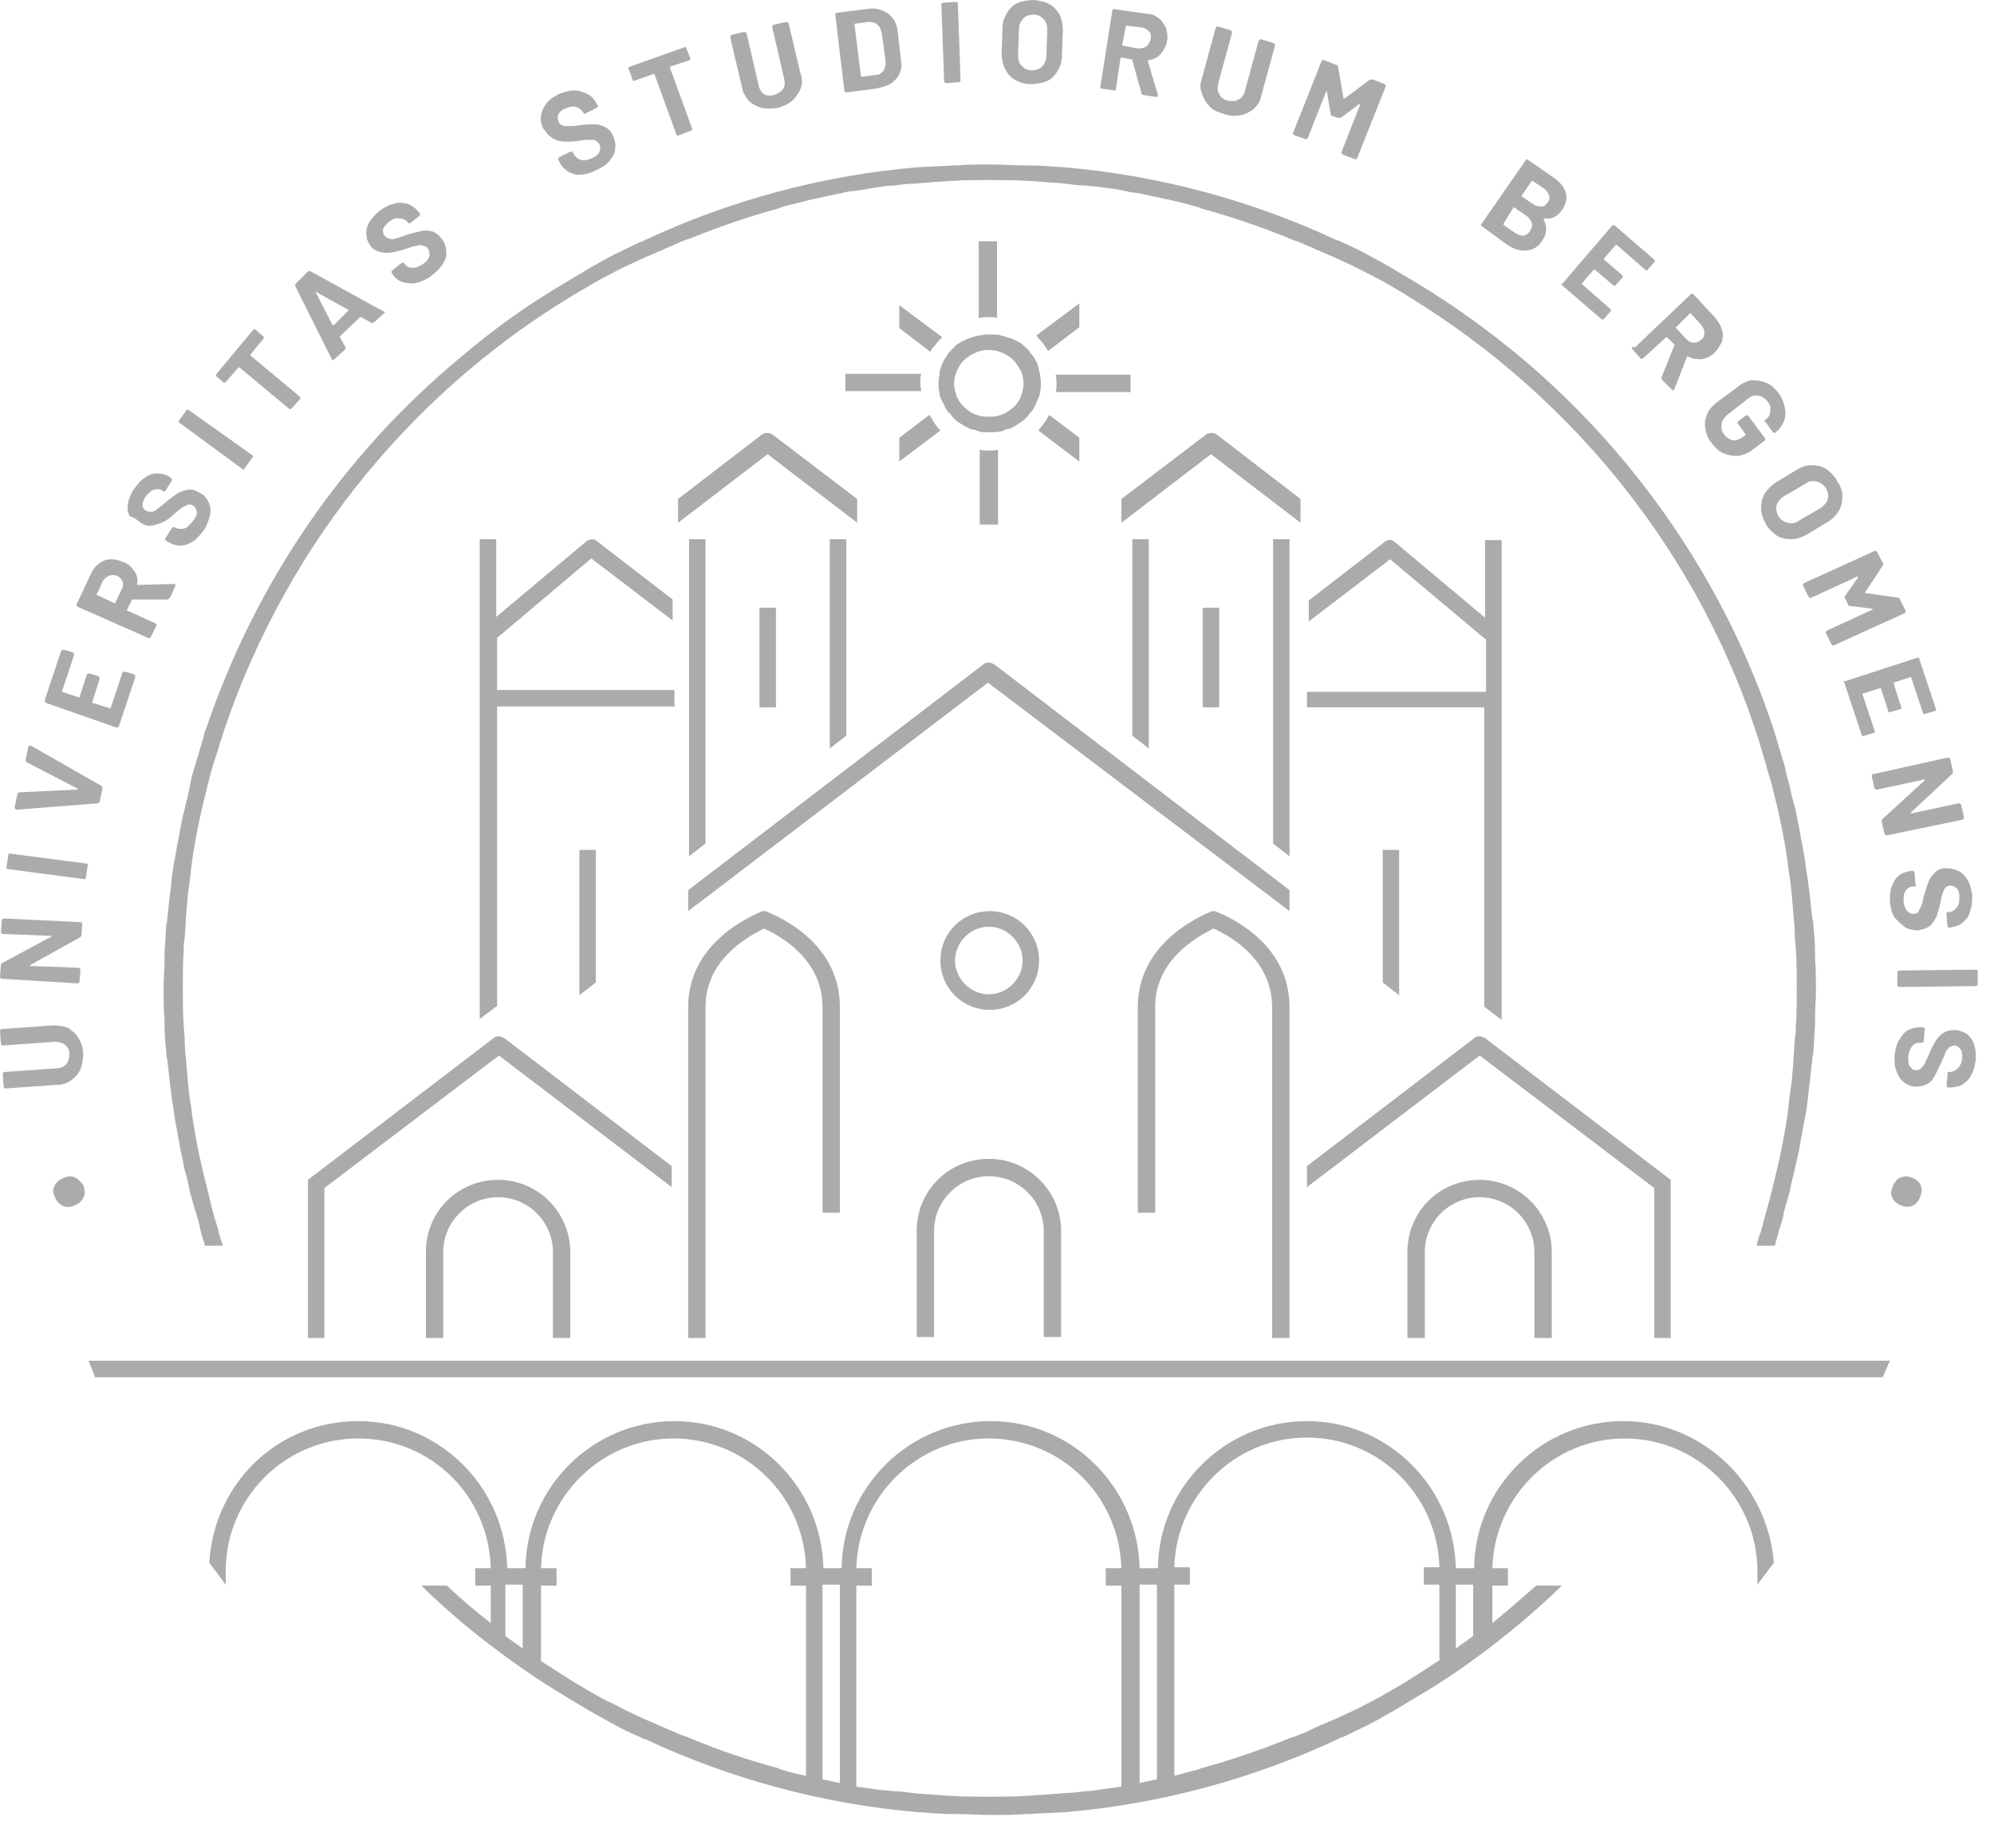<svg width="41" height="38" viewBox="0 0 41 38" fill="none" xmlns="http://www.w3.org/2000/svg">
<path d="M14.506 17.345V11.087H14.168V17.608L14.506 17.345Z" fill="#ABABAB"/>
<path d="M15.955 12.496H15.617V14.545H15.955V12.496Z" fill="#ABABAB"/>
<path d="M17.401 15.127V11.087H17.062V15.39L17.401 15.127Z" fill="#ABABAB"/>
<path d="M12.158 11.482L13.83 12.759V12.327L12.271 11.125C12.214 11.068 12.12 11.087 12.064 11.125L10.204 12.684V11.087H9.865V20.953L10.185 20.708C10.204 20.708 10.204 20.689 10.222 20.689V14.526H13.868V14.188H10.222V13.116L12.158 11.482Z" fill="#ABABAB"/>
<path d="M11.726 27.511V25.744C11.726 24.936 11.068 24.26 10.241 24.26C9.415 24.26 8.757 24.917 8.757 25.744V27.511H9.114V25.744C9.114 25.124 9.621 24.617 10.241 24.617C10.861 24.617 11.369 25.124 11.369 25.744V27.511H11.726Z" fill="#ABABAB"/>
<path d="M17.27 24.936V20.708C17.27 19.506 16.236 18.942 15.785 18.754L15.748 18.735H15.672L15.635 18.754C15.184 18.942 14.15 19.524 14.15 20.708V27.511H14.507V20.708C14.507 19.769 15.297 19.299 15.71 19.092C16.123 19.28 16.913 19.769 16.913 20.708V24.936H17.27Z" fill="#ABABAB"/>
<path d="M11.913 17.476V20.464L12.251 20.201V17.476H11.913Z" fill="#ABABAB"/>
<path d="M17.401 8.043H18.942C18.942 8.005 18.923 7.949 18.923 7.892V7.874C18.923 7.817 18.923 7.742 18.942 7.686H17.382V8.043H17.401Z" fill="#ABABAB"/>
<path d="M19.205 8.682C19.168 8.625 19.149 8.588 19.111 8.531L18.491 9.001V9.49L19.337 8.851C19.299 8.813 19.262 8.776 19.243 8.738C19.224 8.719 19.205 8.7 19.205 8.682Z" fill="#ABABAB"/>
<path d="M18.491 6.746L19.13 7.235C19.149 7.178 19.186 7.141 19.224 7.103C19.243 7.084 19.262 7.047 19.28 7.028L19.374 6.934L18.491 6.276V6.746Z" fill="#ABABAB"/>
<path d="M13.811 23.978L10.372 21.347C10.335 21.328 10.297 21.309 10.259 21.309C10.222 21.309 10.184 21.309 10.147 21.347L6.332 24.26V27.511H6.67V24.429L10.259 21.704L13.811 24.41V23.978Z" fill="#ABABAB"/>
<path d="M15.652 8.945L13.942 10.26V10.749L15.784 9.339L17.625 10.749V10.26L15.897 8.945C15.822 8.888 15.728 8.888 15.652 8.945Z" fill="#ABABAB"/>
<path d="M26.177 11.087V17.345L26.515 17.608V11.087H26.177Z" fill="#ABABAB"/>
<path d="M25.068 12.496H24.73V14.545H25.068V12.496Z" fill="#ABABAB"/>
<path d="M23.283 11.087V15.127L23.621 15.39V11.087H23.283Z" fill="#ABABAB"/>
<path d="M21.365 19.75C21.365 19.186 20.914 18.735 20.351 18.735C19.787 18.735 19.336 19.186 19.336 19.75C19.336 20.314 19.787 20.765 20.351 20.765C20.914 20.765 21.365 20.314 21.365 19.75ZM19.637 19.75C19.637 19.374 19.956 19.055 20.332 19.055C20.708 19.055 21.027 19.374 21.027 19.75C21.027 20.126 20.708 20.445 20.332 20.445C19.956 20.445 19.637 20.126 19.637 19.75Z" fill="#ABABAB"/>
<path d="M1.955 28.319H38.711C38.767 28.206 38.805 28.093 38.861 27.98H1.823C1.861 28.093 1.917 28.206 1.955 28.319Z" fill="#ABABAB"/>
<path d="M26.515 18.735V18.303L20.445 13.661C20.408 13.643 20.37 13.624 20.333 13.624C20.295 13.624 20.258 13.624 20.22 13.661L14.15 18.303V18.735L20.314 14.037L26.515 18.735Z" fill="#ABABAB"/>
<path d="M26.873 14.206V14.545H30.519V20.708C30.531 20.708 30.544 20.715 30.556 20.727L30.876 20.971V11.106H30.537V12.703L28.677 11.143C28.621 11.087 28.527 11.087 28.47 11.143L26.911 12.346V12.778L28.583 11.5L30.556 13.154V14.225H26.873V14.206Z" fill="#ABABAB"/>
<path d="M31.907 27.511V25.744C31.907 24.936 31.25 24.26 30.423 24.26C29.596 24.26 28.939 24.917 28.939 25.744V27.511H29.296V25.744C29.296 25.124 29.803 24.617 30.423 24.617C31.043 24.617 31.55 25.124 31.55 25.744V27.511H31.907Z" fill="#ABABAB"/>
<path d="M21.818 27.511V25.312C21.818 24.504 21.16 23.828 20.333 23.828C19.506 23.828 18.849 24.485 18.849 25.312V27.492H19.206V25.312C19.206 24.692 19.713 24.185 20.333 24.185C20.953 24.185 21.461 24.692 21.461 25.312V27.492H21.818V27.511Z" fill="#ABABAB"/>
<path d="M26.514 27.511V20.708C26.514 19.506 25.48 18.942 25.029 18.754L24.992 18.735H24.917L24.879 18.754C24.428 18.942 23.395 19.524 23.395 20.708V24.936H23.752V20.708C23.752 19.769 24.541 19.299 24.954 19.092C25.368 19.28 26.157 19.769 26.157 20.708V27.511H26.514Z" fill="#ABABAB"/>
<path d="M28.769 20.464V17.476H28.431V20.201L28.769 20.464Z" fill="#ABABAB"/>
<path d="M4.247 14.958C4.21 15.033 4.191 15.127 4.172 15.202C4.154 15.259 4.135 15.334 4.116 15.39C4.078 15.522 4.041 15.634 4.003 15.766C3.966 15.898 3.928 16.01 3.909 16.142C3.89 16.236 3.872 16.311 3.853 16.405C3.815 16.536 3.796 16.649 3.759 16.781L3.703 17.062C3.684 17.194 3.646 17.344 3.627 17.476C3.609 17.551 3.609 17.608 3.59 17.683C3.552 17.871 3.533 18.04 3.515 18.228C3.515 18.284 3.496 18.322 3.496 18.378L3.439 18.885C3.439 18.923 3.439 18.96 3.421 18.998C3.402 19.186 3.402 19.393 3.383 19.581V19.712C3.383 19.919 3.364 20.125 3.364 20.332C3.364 20.539 3.364 20.746 3.383 20.952V21.084C3.383 21.291 3.402 21.479 3.421 21.666C3.421 21.704 3.421 21.742 3.439 21.779L3.496 22.287C3.496 22.343 3.515 22.381 3.515 22.437C3.533 22.625 3.571 22.794 3.59 22.982C3.609 23.038 3.609 23.113 3.627 23.17C3.646 23.32 3.684 23.452 3.703 23.602C3.721 23.696 3.74 23.771 3.759 23.865C3.778 23.997 3.815 24.128 3.853 24.26C3.872 24.354 3.89 24.429 3.909 24.523L4.022 24.917C4.06 25.03 4.097 25.143 4.116 25.274C4.135 25.35 4.154 25.406 4.172 25.481C4.191 25.519 4.21 25.575 4.21 25.613H4.586C4.548 25.519 4.511 25.406 4.492 25.312C4.492 25.293 4.473 25.256 4.473 25.237C4.398 25.011 4.341 24.786 4.285 24.541C4.285 24.523 4.266 24.485 4.266 24.466C4.135 23.959 4.022 23.433 3.947 22.907C3.947 22.85 3.928 22.794 3.928 22.738C3.89 22.55 3.872 22.343 3.853 22.136C3.853 22.061 3.834 21.967 3.834 21.892C3.815 21.704 3.796 21.516 3.796 21.328C3.796 21.253 3.778 21.178 3.778 21.103C3.759 20.84 3.759 20.576 3.759 20.314C3.759 20.05 3.759 19.787 3.778 19.524C3.778 19.449 3.778 19.374 3.796 19.299C3.815 19.111 3.815 18.923 3.834 18.735C3.834 18.66 3.853 18.585 3.853 18.491C3.872 18.284 3.909 18.096 3.928 17.889C3.928 17.833 3.947 17.777 3.947 17.72C4.022 17.194 4.135 16.668 4.266 16.161C4.266 16.142 4.285 16.104 4.285 16.085C4.341 15.841 4.417 15.616 4.492 15.39C4.492 15.371 4.511 15.334 4.511 15.315C5.732 11.444 8.325 8.174 11.726 6.107C11.745 6.088 11.764 6.088 11.783 6.07C11.971 5.957 12.177 5.844 12.365 5.731C12.422 5.713 12.459 5.675 12.516 5.656C12.685 5.562 12.835 5.487 13.004 5.412C13.079 5.374 13.173 5.337 13.248 5.299L13.643 5.13C13.756 5.074 13.869 5.036 13.981 4.98C14.057 4.942 14.132 4.923 14.188 4.904C14.789 4.66 15.391 4.454 16.011 4.284C16.023 4.284 16.036 4.278 16.049 4.266C16.236 4.209 16.424 4.172 16.631 4.115C16.687 4.096 16.744 4.096 16.8 4.078C16.969 4.04 17.138 4.003 17.326 3.965C17.401 3.946 17.495 3.927 17.571 3.927C17.721 3.909 17.89 3.871 18.04 3.852C18.153 3.833 18.266 3.815 18.379 3.815C18.51 3.796 18.66 3.777 18.792 3.777C18.942 3.758 19.093 3.758 19.243 3.739C19.356 3.739 19.468 3.721 19.562 3.721C19.826 3.702 20.089 3.702 20.352 3.702C20.615 3.702 20.878 3.702 21.141 3.721C21.254 3.721 21.366 3.739 21.46 3.739C21.611 3.758 21.761 3.758 21.911 3.777C22.043 3.796 22.193 3.815 22.325 3.815C22.438 3.833 22.55 3.833 22.663 3.852C22.813 3.871 22.983 3.89 23.133 3.927C23.208 3.946 23.302 3.965 23.377 3.965C23.546 4.003 23.715 4.04 23.903 4.078C23.96 4.096 24.016 4.096 24.072 4.115C24.26 4.153 24.448 4.209 24.655 4.266C24.668 4.266 24.68 4.272 24.692 4.284C25.313 4.454 25.914 4.66 26.515 4.904C26.59 4.942 26.666 4.961 26.722 4.98C26.835 5.036 26.948 5.074 27.06 5.13L27.455 5.299C27.53 5.337 27.624 5.374 27.699 5.412C27.868 5.487 28.037 5.581 28.188 5.656C28.244 5.675 28.282 5.713 28.338 5.731C28.545 5.844 28.733 5.957 28.921 6.07C28.939 6.088 28.958 6.088 28.977 6.107C32.378 8.193 34.99 11.444 36.193 15.315C36.193 15.334 36.212 15.371 36.212 15.39C36.287 15.616 36.343 15.86 36.418 16.085C36.418 16.104 36.437 16.142 36.437 16.161C36.569 16.668 36.681 17.194 36.757 17.72C36.757 17.777 36.775 17.833 36.775 17.889C36.813 18.096 36.832 18.284 36.851 18.491C36.851 18.566 36.869 18.641 36.869 18.735C36.888 18.923 36.907 19.111 36.907 19.299C36.907 19.374 36.926 19.449 36.926 19.524C36.944 19.787 36.944 20.05 36.944 20.314C36.944 20.576 36.944 20.84 36.926 21.103C36.926 21.178 36.926 21.253 36.907 21.328C36.888 21.516 36.888 21.704 36.869 21.892C36.869 21.967 36.851 22.061 36.851 22.136C36.832 22.343 36.794 22.531 36.775 22.738C36.775 22.794 36.757 22.85 36.757 22.907C36.681 23.433 36.569 23.94 36.437 24.466C36.437 24.485 36.418 24.523 36.418 24.541C36.362 24.767 36.287 25.011 36.23 25.237C36.23 25.256 36.212 25.293 36.212 25.312C36.174 25.406 36.136 25.519 36.118 25.613H36.493C36.512 25.575 36.512 25.519 36.531 25.481C36.55 25.406 36.569 25.35 36.587 25.274C36.625 25.162 36.663 25.049 36.681 24.917L36.794 24.523C36.813 24.429 36.832 24.354 36.851 24.26C36.888 24.128 36.907 23.997 36.944 23.865C36.963 23.771 36.982 23.696 37.001 23.602C37.02 23.452 37.057 23.32 37.076 23.17C37.095 23.113 37.095 23.038 37.114 22.982C37.151 22.794 37.17 22.625 37.189 22.437C37.189 22.381 37.208 22.343 37.208 22.287L37.264 21.779C37.264 21.742 37.264 21.704 37.283 21.666C37.302 21.479 37.302 21.272 37.32 21.084V20.952C37.32 20.746 37.339 20.539 37.339 20.332C37.339 20.125 37.339 19.919 37.32 19.712V19.581C37.32 19.393 37.302 19.186 37.283 18.998C37.283 18.96 37.283 18.923 37.264 18.885L37.208 18.378C37.208 18.322 37.189 18.284 37.189 18.228C37.17 18.04 37.132 17.871 37.114 17.683C37.095 17.608 37.095 17.551 37.076 17.476C37.057 17.344 37.02 17.194 37.001 17.062L36.944 16.781C36.926 16.649 36.888 16.536 36.851 16.405C36.832 16.311 36.813 16.236 36.794 16.142C36.757 16.01 36.719 15.898 36.7 15.766C36.663 15.634 36.625 15.522 36.587 15.39C36.569 15.334 36.55 15.259 36.531 15.202C36.512 15.127 36.475 15.033 36.456 14.958C35.46 11.97 33.637 9.339 31.27 7.347C30.612 6.802 29.916 6.295 29.203 5.863C29.165 5.844 29.146 5.825 29.108 5.806C28.958 5.713 28.789 5.619 28.639 5.525C28.545 5.468 28.432 5.412 28.338 5.355C28.263 5.318 28.206 5.28 28.131 5.243C27.962 5.149 27.774 5.055 27.586 4.98C27.549 4.961 27.53 4.942 27.492 4.942C25.764 4.134 23.866 3.608 21.874 3.439H21.836C21.611 3.42 21.366 3.401 21.141 3.401H21.066C20.84 3.401 20.615 3.382 20.37 3.382C20.126 3.382 19.901 3.382 19.675 3.401H19.6C19.375 3.42 19.13 3.42 18.905 3.439H18.867C16.875 3.608 14.977 4.134 13.248 4.942C13.211 4.961 13.192 4.98 13.155 4.98C12.967 5.074 12.798 5.149 12.61 5.243C12.534 5.28 12.478 5.318 12.403 5.355C12.309 5.412 12.196 5.468 12.102 5.525C11.952 5.619 11.783 5.713 11.633 5.806C11.595 5.825 11.576 5.844 11.539 5.863C10.806 6.295 10.11 6.802 9.471 7.347C7.066 9.339 5.262 11.97 4.247 14.958Z" fill="#ABABAB"/>
<path d="M33.373 29.221C31.701 29.221 30.329 30.574 30.31 32.246H29.934C29.897 30.574 28.544 29.221 26.871 29.221C25.199 29.221 23.827 30.574 23.808 32.246H23.432C23.395 30.574 22.042 29.221 20.369 29.221C18.697 29.221 17.325 30.574 17.306 32.246H16.931C16.893 30.574 15.54 29.221 13.868 29.221C12.195 29.221 10.823 30.574 10.805 32.246H10.429C10.391 30.574 9.038 29.221 7.366 29.221C5.693 29.221 4.397 30.517 4.303 32.133C4.415 32.284 4.528 32.434 4.641 32.584V32.303C4.641 30.799 5.862 29.578 7.366 29.578C8.869 29.578 10.053 30.762 10.091 32.246H9.771V32.603H10.091V33.374C9.771 33.129 9.47 32.866 9.188 32.603H8.662C8.925 32.866 9.207 33.111 9.489 33.355C10.147 33.9 10.842 34.407 11.556 34.839C11.594 34.858 11.613 34.877 11.65 34.896C11.8 34.99 11.97 35.084 12.12 35.178C12.214 35.234 12.327 35.29 12.421 35.347C12.496 35.384 12.552 35.422 12.627 35.459C12.796 35.553 12.984 35.647 13.172 35.722C13.21 35.741 13.229 35.76 13.266 35.76C14.995 36.568 16.893 37.094 18.885 37.263H18.922C19.148 37.282 19.392 37.301 19.618 37.301H19.693C19.918 37.301 20.144 37.32 20.388 37.32C20.633 37.32 20.858 37.32 21.084 37.301H21.159C21.384 37.282 21.628 37.282 21.854 37.263H21.892C23.883 37.094 25.781 36.568 27.51 35.76C27.548 35.741 27.567 35.722 27.604 35.722C27.792 35.629 27.961 35.553 28.149 35.459C28.224 35.422 28.281 35.384 28.356 35.347C28.45 35.29 28.562 35.234 28.656 35.178C28.807 35.084 28.976 34.99 29.126 34.896C29.164 34.877 29.183 34.858 29.22 34.839C29.953 34.407 30.63 33.9 31.287 33.355C31.569 33.111 31.851 32.866 32.114 32.603H31.588C31.287 32.866 30.987 33.129 30.686 33.374V32.603H31.005V32.246H30.686C30.724 30.78 31.926 29.578 33.411 29.578C34.895 29.578 36.135 30.799 36.135 32.303V32.584C36.248 32.434 36.361 32.284 36.474 32.133C36.342 30.517 35.008 29.221 33.373 29.221ZM10.748 33.9C10.635 33.806 10.504 33.731 10.391 33.637V32.584H10.748V33.9ZM16.555 36.512C16.386 36.474 16.216 36.437 16.047 36.38C16.035 36.38 16.022 36.374 16.01 36.361C15.39 36.192 14.77 35.986 14.187 35.741C14.112 35.704 14.037 35.685 13.98 35.666C13.868 35.61 13.755 35.572 13.642 35.516L13.248 35.347C13.172 35.309 13.078 35.272 13.003 35.234C12.834 35.159 12.684 35.065 12.515 34.99C12.458 34.971 12.421 34.933 12.364 34.914C12.158 34.802 11.97 34.689 11.782 34.576C11.763 34.557 11.744 34.557 11.725 34.539L11.105 34.144H11.124V32.603H11.444V32.246H11.124C11.162 30.78 12.364 29.578 13.849 29.578C15.333 29.578 16.536 30.762 16.573 32.246H16.254V32.603H16.573V36.512H16.555ZM17.269 36.662C17.156 36.643 17.024 36.606 16.912 36.587V32.584H17.269V36.662ZM23.057 36.737C22.925 36.756 22.775 36.775 22.643 36.794C22.53 36.812 22.418 36.831 22.305 36.831C22.173 36.85 22.023 36.869 21.892 36.869C21.741 36.888 21.591 36.888 21.441 36.906C21.328 36.906 21.215 36.925 21.121 36.925C20.858 36.944 20.595 36.944 20.332 36.944C20.069 36.944 19.806 36.944 19.543 36.925C19.43 36.925 19.317 36.906 19.223 36.906C19.073 36.888 18.922 36.888 18.772 36.869C18.641 36.85 18.49 36.831 18.359 36.831C18.246 36.812 18.133 36.812 18.02 36.794C17.889 36.775 17.739 36.756 17.607 36.737V32.603H17.927V32.246H17.607C17.645 30.78 18.847 29.578 20.332 29.578C21.816 29.578 23.019 30.762 23.057 32.246H22.737V32.603H23.057V36.737ZM23.789 36.587C23.677 36.606 23.545 36.643 23.432 36.662V32.584H23.789V36.587ZM28.976 34.539C28.957 34.557 28.938 34.557 28.919 34.576C28.732 34.689 28.525 34.802 28.337 34.914C28.281 34.933 28.243 34.971 28.187 34.99C28.017 35.084 27.867 35.159 27.698 35.234C27.623 35.272 27.529 35.309 27.454 35.347L27.059 35.516C26.946 35.572 26.834 35.629 26.721 35.666C26.646 35.704 26.571 35.722 26.514 35.741C25.913 35.986 25.311 36.192 24.691 36.361C24.679 36.361 24.666 36.368 24.654 36.38C24.485 36.418 24.316 36.474 24.146 36.512V32.584H24.466V32.227H24.146C24.184 30.762 25.387 29.559 26.871 29.559C28.356 29.559 29.558 30.743 29.596 32.227H29.276V32.584H29.596V34.125H29.615C29.389 34.276 29.183 34.407 28.976 34.539ZM30.291 33.637C30.178 33.731 30.047 33.806 29.934 33.9V32.584H30.291V33.637Z" fill="#ABABAB"/>
<path d="M23.265 7.704H21.705C21.724 7.761 21.724 7.836 21.724 7.892V7.911C21.724 7.968 21.724 8.005 21.705 8.062H23.246V7.704H23.265Z" fill="#ABABAB"/>
<path d="M20.352 9.264H20.296C20.239 9.264 20.202 9.264 20.145 9.245V10.786H20.521V9.245C20.465 9.264 20.427 9.264 20.352 9.264C20.365 9.264 20.365 9.264 20.352 9.264Z" fill="#ABABAB"/>
<path d="M20.313 6.521H20.351C20.407 6.521 20.463 6.521 20.501 6.539V4.961H20.125V6.539C20.219 6.521 20.256 6.521 20.313 6.521Z" fill="#ABABAB"/>
<path d="M21.479 8.682C21.46 8.7 21.46 8.719 21.442 8.738C21.404 8.776 21.385 8.813 21.348 8.851L22.193 9.49V9.001L21.573 8.531C21.536 8.588 21.517 8.644 21.479 8.682Z" fill="#ABABAB"/>
<path d="M21.404 7.009C21.422 7.028 21.441 7.047 21.46 7.084C21.497 7.122 21.516 7.178 21.554 7.216L22.193 6.727V6.239L21.31 6.896C21.347 6.953 21.366 6.972 21.404 7.009Z" fill="#ABABAB"/>
<path d="M20.049 6.915C20.012 6.934 19.974 6.934 19.937 6.953C19.899 6.972 19.88 6.972 19.843 6.99C19.824 7.009 19.786 7.009 19.768 7.028C19.73 7.047 19.711 7.066 19.674 7.084C19.655 7.103 19.636 7.103 19.636 7.122L19.523 7.235C19.505 7.254 19.486 7.272 19.486 7.291C19.467 7.329 19.429 7.366 19.411 7.404C19.411 7.423 19.392 7.423 19.392 7.441C19.392 7.46 19.373 7.46 19.373 7.479C19.373 7.498 19.354 7.517 19.354 7.535C19.335 7.592 19.317 7.629 19.317 7.686V7.723C19.298 7.78 19.298 7.836 19.298 7.892C19.298 7.949 19.298 8.005 19.317 8.062V8.099C19.335 8.155 19.335 8.193 19.373 8.249C19.373 8.268 19.392 8.287 19.392 8.287C19.392 8.306 19.411 8.306 19.411 8.325C19.429 8.362 19.448 8.419 19.486 8.456C19.486 8.475 19.505 8.475 19.523 8.494C19.561 8.531 19.58 8.569 19.617 8.607L19.655 8.644C19.692 8.682 19.73 8.7 19.768 8.719C19.786 8.738 19.805 8.738 19.824 8.757L19.937 8.813C19.956 8.832 19.993 8.832 20.031 8.832C20.068 8.851 20.087 8.851 20.125 8.87C20.181 8.888 20.256 8.888 20.313 8.888H20.388C20.444 8.888 20.519 8.888 20.576 8.87C20.613 8.87 20.651 8.851 20.67 8.832C20.707 8.832 20.726 8.813 20.764 8.813L20.876 8.757C20.895 8.738 20.914 8.738 20.933 8.719C20.97 8.7 21.008 8.663 21.046 8.644L21.083 8.607C21.121 8.569 21.158 8.531 21.177 8.494L21.215 8.456C21.252 8.419 21.271 8.362 21.29 8.325C21.29 8.306 21.308 8.306 21.308 8.287C21.308 8.268 21.327 8.249 21.327 8.249C21.346 8.193 21.365 8.155 21.384 8.099V8.062C21.402 8.005 21.402 7.949 21.402 7.892C21.402 7.836 21.402 7.78 21.384 7.723V7.686C21.365 7.629 21.365 7.592 21.346 7.535C21.346 7.517 21.327 7.498 21.327 7.479C21.327 7.46 21.327 7.46 21.308 7.441C21.308 7.423 21.29 7.423 21.29 7.404C21.271 7.366 21.252 7.329 21.215 7.291C21.196 7.272 21.177 7.254 21.177 7.235C21.158 7.197 21.121 7.178 21.083 7.141L21.064 7.122C21.046 7.103 21.027 7.103 21.027 7.084C21.008 7.066 20.97 7.047 20.933 7.028C20.914 7.009 20.876 6.99 20.858 6.99C20.82 6.972 20.801 6.953 20.764 6.953C20.726 6.934 20.688 6.934 20.651 6.915C20.632 6.915 20.595 6.896 20.576 6.896C20.519 6.878 20.444 6.878 20.388 6.878H20.35C20.275 6.878 20.219 6.878 20.162 6.896C20.106 6.896 20.068 6.915 20.049 6.915ZM20.313 7.197H20.35C20.5 7.197 20.632 7.254 20.745 7.329C20.858 7.404 20.933 7.517 20.989 7.629C21.027 7.705 21.046 7.798 21.046 7.892C21.046 7.968 21.027 8.043 21.008 8.099C20.97 8.231 20.895 8.343 20.782 8.419C20.67 8.513 20.519 8.569 20.35 8.569H20.313C20.143 8.569 19.993 8.513 19.88 8.419C19.786 8.343 19.692 8.231 19.655 8.099C19.636 8.024 19.617 7.968 19.617 7.892C19.617 7.798 19.636 7.723 19.674 7.629C19.73 7.498 19.805 7.404 19.918 7.329C20.031 7.254 20.162 7.197 20.313 7.197Z" fill="#ABABAB"/>
<path d="M34.352 27.511V24.26L30.537 21.347C30.5 21.328 30.462 21.309 30.425 21.309C30.387 21.309 30.349 21.309 30.312 21.347L26.873 23.978V24.41L30.425 21.704L34.014 24.429V27.511H34.352Z" fill="#ABABAB"/>
<path d="M26.741 10.26L25.031 8.945C24.956 8.888 24.862 8.888 24.786 8.945L23.058 10.26V10.749L24.899 9.339L26.741 10.749V10.26Z" fill="#ABABAB"/>
<path d="M1.653 24.297C1.615 24.26 1.578 24.222 1.521 24.203C1.465 24.185 1.409 24.185 1.352 24.203C1.296 24.222 1.258 24.241 1.202 24.279C1.164 24.316 1.127 24.354 1.108 24.41C1.089 24.466 1.089 24.523 1.108 24.561C1.127 24.617 1.145 24.654 1.183 24.711C1.221 24.748 1.258 24.786 1.315 24.805C1.371 24.823 1.427 24.823 1.484 24.805C1.54 24.786 1.578 24.767 1.634 24.73C1.672 24.692 1.709 24.654 1.728 24.598C1.747 24.542 1.747 24.485 1.728 24.429C1.728 24.372 1.69 24.335 1.653 24.297Z" fill="#ABABAB"/>
<path d="M1.466 22.211C1.541 22.155 1.616 22.08 1.654 21.986C1.691 21.892 1.71 21.779 1.71 21.666C1.71 21.554 1.672 21.441 1.616 21.347C1.56 21.253 1.485 21.197 1.409 21.14C1.315 21.103 1.221 21.084 1.109 21.084L0.038 21.159C0.019 21.159 0 21.178 0 21.197L0.019 21.46C0.019 21.479 0.038 21.497 0.056 21.497L1.127 21.422C1.203 21.422 1.278 21.441 1.334 21.479C1.391 21.535 1.428 21.591 1.428 21.666C1.428 21.742 1.409 21.817 1.372 21.873C1.315 21.93 1.259 21.967 1.165 21.967L0.094 22.042C0.075 22.042 0.056 22.061 0.056 22.08L0.075 22.343C0.075 22.362 0.094 22.381 0.113 22.381L1.184 22.305C1.297 22.305 1.391 22.268 1.466 22.211Z" fill="#ABABAB"/>
<path d="M1.597 20.22C1.616 20.22 1.635 20.201 1.635 20.182L1.654 19.938C1.654 19.919 1.635 19.9 1.616 19.9L0.639 19.863H0.62V19.844L1.635 19.28C1.654 19.261 1.672 19.261 1.672 19.242L1.691 18.998C1.691 18.979 1.672 18.961 1.654 18.961L0.075 18.885C0.056 18.885 0.038 18.904 0.038 18.923L0.019 19.167C0.019 19.186 0.038 19.205 0.056 19.205L1.034 19.242H1.052V19.261L0.038 19.806C0.025 19.819 0.019 19.831 0.019 19.844L0 20.088C0 20.107 0.019 20.126 0.038 20.126L1.597 20.22Z" fill="#ABABAB"/>
<path d="M1.785 17.758L0.207 17.551C0.188 17.551 0.169 17.551 0.169 17.589L0.132 17.833C0.132 17.852 0.132 17.871 0.169 17.871L1.729 18.077C1.748 18.077 1.767 18.077 1.767 18.04L1.804 17.796C1.823 17.777 1.804 17.758 1.785 17.758Z" fill="#ABABAB"/>
<path d="M0.339 16.649L2.012 16.518C2.031 16.518 2.049 16.499 2.049 16.48L2.106 16.217C2.106 16.198 2.106 16.179 2.087 16.161L0.64 15.334H0.602C0.584 15.334 0.584 15.353 0.584 15.353L0.527 15.616C0.527 15.634 0.527 15.653 0.546 15.672L1.598 16.217V16.236H1.58L0.396 16.292C0.377 16.292 0.358 16.311 0.358 16.33L0.302 16.593C0.302 16.63 0.321 16.649 0.339 16.649Z" fill="#ABABAB"/>
<path d="M2.387 14.958C2.405 14.958 2.424 14.958 2.443 14.939L2.781 13.924C2.781 13.906 2.781 13.887 2.762 13.868L2.575 13.812C2.556 13.812 2.537 13.812 2.518 13.83L2.274 14.563C2.274 14.563 2.274 14.582 2.255 14.563L1.898 14.451C1.898 14.451 1.879 14.451 1.898 14.432L2.048 13.962C2.048 13.943 2.048 13.924 2.03 13.906L1.842 13.849C1.823 13.849 1.804 13.849 1.785 13.868L1.635 14.338C1.635 14.338 1.635 14.357 1.616 14.338L1.278 14.225C1.278 14.225 1.259 14.225 1.278 14.206L1.522 13.473C1.522 13.455 1.522 13.436 1.503 13.417L1.316 13.361C1.297 13.361 1.278 13.361 1.259 13.379L0.921 14.394C0.921 14.413 0.921 14.432 0.94 14.451L2.387 14.958Z" fill="#ABABAB"/>
<path d="M3.044 13.116C3.063 13.135 3.081 13.116 3.1 13.098L3.213 12.872C3.232 12.853 3.213 12.835 3.194 12.816L2.612 12.553C2.612 12.553 2.593 12.534 2.612 12.534L2.706 12.346C2.706 12.346 2.706 12.327 2.724 12.327H3.438C3.457 12.327 3.476 12.308 3.495 12.29L3.608 12.045V12.027C3.608 12.027 3.608 12.008 3.589 12.008H3.57L2.837 12.027H2.818V12.008C2.837 11.914 2.818 11.82 2.762 11.745C2.706 11.669 2.649 11.594 2.536 11.557C2.442 11.519 2.367 11.5 2.273 11.5C2.179 11.5 2.104 11.538 2.029 11.594C1.954 11.651 1.898 11.726 1.86 11.82L1.578 12.421C1.559 12.44 1.578 12.459 1.597 12.477L3.044 13.116ZM2.104 11.97C2.123 11.914 2.179 11.876 2.236 11.839C2.292 11.82 2.349 11.82 2.405 11.839C2.461 11.857 2.499 11.914 2.518 11.951C2.536 12.008 2.536 12.064 2.499 12.12L2.367 12.402C2.367 12.402 2.349 12.421 2.349 12.402L1.992 12.233C1.992 12.233 1.973 12.214 1.992 12.214L2.104 11.97Z" fill="#ABABAB"/>
<path d="M2.893 10.749C2.969 10.805 3.063 10.824 3.138 10.805C3.213 10.786 3.288 10.767 3.363 10.73C3.438 10.692 3.514 10.636 3.589 10.561C3.664 10.504 3.72 10.448 3.758 10.429C3.795 10.41 3.833 10.392 3.871 10.373C3.908 10.373 3.946 10.373 3.965 10.392C4.002 10.41 4.04 10.467 4.04 10.504C4.059 10.561 4.04 10.617 3.983 10.692C3.927 10.767 3.871 10.824 3.814 10.861C3.739 10.88 3.683 10.88 3.626 10.861L3.589 10.843C3.57 10.824 3.551 10.843 3.532 10.861L3.401 11.068C3.382 11.087 3.401 11.106 3.42 11.124L3.457 11.143C3.551 11.2 3.626 11.218 3.72 11.218C3.814 11.218 3.889 11.181 3.983 11.124C4.059 11.068 4.134 10.974 4.209 10.88C4.265 10.767 4.303 10.674 4.322 10.579C4.34 10.486 4.322 10.392 4.284 10.316C4.246 10.241 4.19 10.166 4.096 10.129C4.002 10.072 3.927 10.053 3.852 10.072C3.777 10.091 3.702 10.11 3.645 10.147C3.589 10.185 3.514 10.241 3.42 10.316C3.344 10.392 3.269 10.429 3.232 10.467C3.194 10.504 3.157 10.523 3.119 10.523C3.081 10.523 3.044 10.523 3.006 10.504C2.95 10.467 2.931 10.429 2.931 10.392C2.931 10.335 2.95 10.279 2.987 10.223C3.044 10.147 3.1 10.091 3.157 10.072C3.232 10.053 3.288 10.053 3.344 10.091L3.363 10.11C3.376 10.11 3.388 10.104 3.401 10.091L3.532 9.884C3.551 9.865 3.532 9.847 3.514 9.828L3.495 9.809C3.401 9.753 3.326 9.734 3.232 9.734C3.138 9.734 3.044 9.771 2.969 9.828C2.875 9.884 2.818 9.978 2.743 10.072C2.687 10.166 2.649 10.26 2.63 10.354C2.612 10.448 2.63 10.542 2.668 10.617C2.762 10.636 2.818 10.692 2.893 10.749Z" fill="#ABABAB"/>
<path d="M4.979 9.64C4.998 9.659 5.016 9.659 5.035 9.621L5.186 9.415C5.204 9.396 5.204 9.377 5.186 9.358L3.889 8.437C3.87 8.419 3.851 8.419 3.833 8.437L3.682 8.644C3.663 8.663 3.663 8.682 3.701 8.7L4.979 9.64Z" fill="#ABABAB"/>
<path d="M4.585 7.855C4.604 7.874 4.623 7.874 4.641 7.855L4.905 7.554H4.923L5.938 8.4C5.957 8.419 5.976 8.419 5.994 8.4L6.164 8.212C6.182 8.193 6.182 8.174 6.164 8.155L5.149 7.31V7.291L5.412 6.972C5.431 6.953 5.431 6.934 5.412 6.915L5.262 6.784C5.243 6.765 5.224 6.765 5.205 6.784L4.454 7.686C4.435 7.704 4.435 7.723 4.454 7.742L4.585 7.855Z" fill="#ABABAB"/>
<path d="M6.822 7.385C6.822 7.404 6.841 7.404 6.841 7.404C6.853 7.404 6.866 7.398 6.878 7.385L7.085 7.197C7.104 7.178 7.104 7.16 7.104 7.141L6.991 6.934V6.915L7.404 6.521H7.423L7.63 6.633C7.649 6.652 7.668 6.633 7.686 6.633L7.893 6.445L7.912 6.427V6.408H7.893L6.39 5.581C6.371 5.562 6.352 5.581 6.333 5.581L6.089 5.825C6.07 5.844 6.07 5.863 6.07 5.882L6.822 7.385ZM6.484 5.994L7.16 6.37C7.16 6.37 7.179 6.389 7.16 6.389L6.86 6.69H6.841L6.484 5.994Z" fill="#ABABAB"/>
<path d="M7.837 5.186C7.912 5.205 8.006 5.205 8.081 5.186C8.156 5.168 8.25 5.149 8.363 5.111C8.457 5.074 8.532 5.055 8.57 5.055C8.607 5.036 8.664 5.036 8.701 5.055C8.739 5.055 8.776 5.074 8.795 5.111C8.833 5.149 8.833 5.205 8.833 5.262C8.814 5.318 8.776 5.374 8.72 5.412C8.645 5.468 8.57 5.506 8.495 5.506C8.419 5.506 8.363 5.487 8.325 5.431L8.307 5.412C8.288 5.393 8.269 5.393 8.25 5.412L8.062 5.562C8.044 5.581 8.044 5.6 8.062 5.619L8.081 5.656C8.138 5.731 8.213 5.788 8.307 5.807C8.401 5.825 8.476 5.844 8.589 5.807C8.683 5.788 8.795 5.731 8.889 5.656C8.983 5.581 9.058 5.506 9.115 5.412C9.171 5.318 9.19 5.243 9.171 5.149C9.171 5.055 9.134 4.98 9.077 4.905C9.021 4.829 8.946 4.773 8.87 4.754C8.795 4.735 8.72 4.735 8.645 4.754C8.57 4.773 8.476 4.792 8.363 4.829C8.269 4.867 8.194 4.886 8.138 4.905C8.081 4.923 8.044 4.923 8.006 4.905C7.968 4.905 7.95 4.886 7.912 4.848C7.874 4.811 7.874 4.754 7.874 4.717C7.893 4.66 7.931 4.623 7.987 4.566C8.062 4.51 8.138 4.472 8.213 4.491C8.288 4.491 8.344 4.529 8.382 4.566L8.401 4.585C8.413 4.598 8.426 4.598 8.438 4.585L8.626 4.435C8.645 4.416 8.645 4.397 8.626 4.378L8.607 4.36C8.551 4.284 8.476 4.228 8.382 4.191C8.288 4.172 8.194 4.153 8.1 4.191C8.006 4.209 7.893 4.266 7.799 4.341C7.705 4.416 7.649 4.491 7.593 4.566C7.555 4.642 7.517 4.735 7.536 4.829C7.536 4.923 7.574 4.999 7.63 5.074C7.687 5.13 7.743 5.168 7.837 5.186Z" fill="#ABABAB"/>
<path d="M11.388 2.856C11.463 2.894 11.538 2.913 11.613 2.913C11.688 2.913 11.801 2.913 11.914 2.894C12.008 2.875 12.083 2.875 12.139 2.875C12.196 2.875 12.233 2.875 12.252 2.894C12.271 2.913 12.308 2.931 12.327 2.969C12.346 3.007 12.346 3.063 12.327 3.119C12.308 3.176 12.252 3.213 12.177 3.251C12.102 3.288 12.008 3.307 11.951 3.288C11.876 3.27 11.839 3.232 11.801 3.176L11.782 3.138C11.782 3.119 11.764 3.119 11.726 3.119L11.5 3.232C11.482 3.251 11.463 3.27 11.482 3.288L11.5 3.326C11.538 3.42 11.613 3.476 11.688 3.533C11.764 3.57 11.857 3.608 11.951 3.589C12.045 3.589 12.158 3.552 12.271 3.495C12.384 3.439 12.477 3.382 12.534 3.307C12.59 3.232 12.647 3.157 12.647 3.063C12.665 2.969 12.647 2.894 12.609 2.8C12.572 2.706 12.515 2.65 12.44 2.612C12.365 2.574 12.29 2.556 12.214 2.556C12.139 2.556 12.045 2.556 11.933 2.574C11.82 2.593 11.745 2.593 11.688 2.593C11.632 2.593 11.594 2.593 11.557 2.574C11.519 2.556 11.5 2.537 11.482 2.499C11.463 2.443 11.463 2.405 11.482 2.349C11.5 2.311 11.557 2.255 11.613 2.236C11.707 2.199 11.782 2.18 11.839 2.199C11.914 2.217 11.951 2.255 11.989 2.311L12.008 2.33C12.008 2.349 12.027 2.349 12.045 2.33L12.271 2.217C12.29 2.199 12.308 2.18 12.29 2.161L12.271 2.142C12.233 2.048 12.158 1.973 12.083 1.936C12.008 1.898 11.914 1.86 11.801 1.86C11.688 1.86 11.594 1.898 11.482 1.936C11.388 1.992 11.294 2.048 11.237 2.123C11.181 2.199 11.143 2.274 11.125 2.368C11.106 2.462 11.125 2.537 11.162 2.631C11.256 2.762 11.312 2.819 11.388 2.856Z" fill="#ABABAB"/>
<path d="M13.005 1.635C13.005 1.654 13.024 1.672 13.061 1.654L13.437 1.522H13.456L13.907 2.762C13.907 2.781 13.926 2.8 13.963 2.781L14.207 2.687C14.226 2.687 14.245 2.668 14.226 2.631L13.775 1.391V1.372L14.17 1.24C14.189 1.24 14.207 1.221 14.189 1.184L14.114 0.996C14.114 0.977 14.095 0.958 14.057 0.977L12.948 1.372C12.93 1.372 12.911 1.391 12.93 1.428L13.005 1.635Z" fill="#ABABAB"/>
<path d="M15.39 2.067C15.466 2.142 15.541 2.18 15.654 2.217C15.748 2.236 15.86 2.236 15.992 2.217C16.105 2.18 16.217 2.142 16.293 2.067C16.368 1.992 16.424 1.917 16.462 1.823C16.499 1.729 16.499 1.616 16.462 1.522L16.217 0.489C16.217 0.47 16.198 0.451 16.161 0.451L15.917 0.507C15.898 0.507 15.879 0.526 15.879 0.564L16.123 1.616C16.142 1.691 16.142 1.766 16.105 1.823C16.067 1.879 16.011 1.917 15.917 1.954C15.841 1.973 15.766 1.973 15.71 1.935C15.654 1.898 15.616 1.841 15.597 1.748L15.353 0.695C15.353 0.676 15.334 0.658 15.296 0.658L15.052 0.714C15.033 0.714 15.015 0.733 15.015 0.77L15.259 1.804C15.278 1.917 15.334 1.992 15.39 2.067Z" fill="#ABABAB"/>
<path d="M17.419 1.898L18.002 1.823C18.114 1.804 18.227 1.766 18.302 1.729C18.378 1.672 18.453 1.616 18.49 1.522C18.528 1.447 18.547 1.353 18.528 1.259L18.453 0.601C18.434 0.507 18.396 0.413 18.34 0.357C18.284 0.282 18.208 0.244 18.114 0.207C18.02 0.169 17.908 0.169 17.795 0.188L17.212 0.263C17.194 0.263 17.175 0.282 17.175 0.301L17.363 1.879C17.381 1.898 17.4 1.898 17.419 1.898ZM17.569 0.489L17.851 0.451C17.927 0.451 17.983 0.451 18.039 0.507C18.096 0.545 18.114 0.62 18.133 0.695L18.208 1.24C18.208 1.315 18.208 1.391 18.171 1.447C18.133 1.503 18.077 1.541 18.002 1.541L17.72 1.578C17.707 1.578 17.701 1.572 17.701 1.56L17.569 0.489C17.551 0.507 17.551 0.489 17.569 0.489Z" fill="#ABABAB"/>
<path d="M19.45 1.71L19.713 1.691C19.732 1.691 19.751 1.672 19.751 1.654L19.695 0.075C19.695 0.056 19.676 0.038 19.657 0.038L19.394 0.056C19.375 0.056 19.356 0.075 19.356 0.094L19.413 1.672C19.413 1.691 19.432 1.71 19.45 1.71Z" fill="#ABABAB"/>
<path d="M20.858 1.635C20.952 1.691 21.064 1.729 21.177 1.729C21.309 1.729 21.422 1.71 21.515 1.672C21.61 1.635 21.685 1.56 21.741 1.466C21.797 1.372 21.835 1.278 21.835 1.146L21.854 0.639C21.854 0.526 21.835 0.413 21.797 0.319C21.741 0.225 21.685 0.15 21.591 0.094C21.497 0.038 21.384 0.019 21.271 0C21.14 0 21.046 0.019 20.933 0.056C20.839 0.094 20.764 0.169 20.707 0.263C20.651 0.357 20.613 0.451 20.613 0.564L20.595 1.071C20.595 1.184 20.613 1.297 20.651 1.391C20.707 1.503 20.764 1.578 20.858 1.635ZM20.952 0.601C20.952 0.507 20.989 0.432 21.046 0.376C21.102 0.319 21.177 0.301 21.252 0.301C21.346 0.301 21.403 0.338 21.459 0.395C21.515 0.451 21.534 0.526 21.534 0.62L21.515 1.146C21.515 1.24 21.478 1.315 21.422 1.372C21.365 1.428 21.29 1.447 21.215 1.447C21.121 1.447 21.064 1.409 21.008 1.353C20.952 1.297 20.933 1.221 20.933 1.127L20.952 0.601Z" fill="#ABABAB"/>
<path d="M22.663 1.823L22.907 1.86C22.926 1.86 22.945 1.86 22.945 1.823L23.038 1.203C23.038 1.19 23.045 1.184 23.057 1.184L23.264 1.221C23.264 1.221 23.283 1.221 23.283 1.24L23.471 1.917C23.471 1.935 23.489 1.954 23.508 1.954L23.771 1.992H23.79L23.809 1.973V1.954L23.602 1.259V1.24H23.621C23.715 1.221 23.809 1.184 23.865 1.109C23.922 1.033 23.978 0.958 23.997 0.846C24.016 0.752 23.997 0.658 23.978 0.582C23.94 0.507 23.903 0.432 23.828 0.376C23.753 0.319 23.677 0.282 23.565 0.282L22.907 0.188C22.888 0.188 22.869 0.188 22.869 0.225L22.625 1.785C22.625 1.804 22.625 1.823 22.663 1.823ZM23.151 0.526C23.164 0.514 23.164 0.514 23.151 0.526L23.471 0.564C23.546 0.582 23.583 0.601 23.621 0.639C23.659 0.676 23.677 0.733 23.659 0.808C23.64 0.864 23.621 0.921 23.565 0.958C23.508 0.996 23.452 0.996 23.395 0.996L23.095 0.94C23.082 0.94 23.076 0.933 23.076 0.921L23.151 0.526Z" fill="#ABABAB"/>
<path d="M24.881 2.199C24.956 2.274 25.05 2.311 25.182 2.349C25.294 2.387 25.407 2.387 25.52 2.368C25.614 2.349 25.708 2.293 25.783 2.236C25.858 2.161 25.914 2.086 25.933 1.973L26.215 0.94C26.215 0.921 26.215 0.902 26.177 0.883L25.933 0.808C25.914 0.808 25.896 0.808 25.877 0.846L25.595 1.879C25.576 1.954 25.539 2.011 25.463 2.048C25.407 2.086 25.332 2.086 25.238 2.067C25.163 2.048 25.106 2.011 25.069 1.936C25.031 1.879 25.031 1.804 25.05 1.71L25.332 0.677C25.332 0.658 25.332 0.639 25.294 0.62L25.05 0.545C25.031 0.545 25.012 0.545 24.994 0.583L24.712 1.616C24.674 1.729 24.674 1.823 24.712 1.917C24.749 2.03 24.806 2.123 24.881 2.199Z" fill="#ABABAB"/>
<path d="M26.835 2.856C26.854 2.875 26.873 2.856 26.892 2.837L27.267 1.879H27.286C27.305 1.879 27.286 1.879 27.286 1.898L27.361 2.349C27.361 2.368 27.38 2.386 27.399 2.386L27.512 2.424H27.568L27.944 2.142H27.963V2.161L27.587 3.119C27.568 3.138 27.587 3.157 27.605 3.176L27.85 3.27C27.869 3.288 27.887 3.27 27.906 3.251L28.489 1.785C28.508 1.766 28.489 1.748 28.47 1.729L28.226 1.635H28.169L27.643 2.029H27.624V2.011L27.512 1.372C27.512 1.353 27.493 1.334 27.474 1.334L27.23 1.24C27.211 1.221 27.192 1.24 27.173 1.259L26.591 2.725C26.572 2.744 26.591 2.762 26.61 2.781L26.835 2.856Z" fill="#ABABAB"/>
<path d="M30.969 5.017C31.101 5.111 31.251 5.168 31.382 5.149C31.514 5.149 31.627 5.074 31.702 4.961C31.814 4.811 31.814 4.66 31.739 4.51V4.491H31.758C31.909 4.51 32.021 4.454 32.115 4.322C32.284 4.078 32.228 3.833 31.909 3.627L31.42 3.288C31.401 3.27 31.382 3.27 31.363 3.307L30.462 4.604C30.443 4.623 30.443 4.641 30.48 4.66L30.969 5.017ZM31.495 3.721H31.514L31.739 3.871C31.796 3.909 31.833 3.965 31.852 4.021C31.871 4.078 31.852 4.134 31.814 4.172C31.777 4.228 31.739 4.247 31.683 4.247C31.627 4.247 31.57 4.228 31.514 4.19L31.288 4.04V4.021L31.495 3.721ZM31.119 4.266H31.138L31.382 4.435C31.439 4.472 31.476 4.529 31.495 4.585C31.514 4.641 31.495 4.698 31.457 4.754C31.42 4.811 31.382 4.829 31.326 4.848C31.27 4.848 31.213 4.829 31.157 4.792L30.913 4.623V4.604L31.119 4.266Z" fill="#ABABAB"/>
<path d="M32.115 5.863L32.923 6.558C32.941 6.577 32.96 6.577 32.979 6.558L33.111 6.408C33.129 6.389 33.129 6.37 33.111 6.351L32.528 5.844V5.825L32.772 5.543H32.791L33.167 5.863C33.186 5.882 33.205 5.882 33.223 5.863L33.355 5.713C33.374 5.694 33.374 5.675 33.355 5.656L32.979 5.337V5.318L33.223 5.036H33.242L33.825 5.543C33.843 5.562 33.862 5.562 33.881 5.543L34.013 5.393C34.031 5.374 34.031 5.356 34.013 5.337L33.205 4.641C33.186 4.623 33.167 4.623 33.148 4.641L32.115 5.844C32.096 5.825 32.096 5.844 32.115 5.863Z" fill="#ABABAB"/>
<path d="M33.562 7.178L33.731 7.366C33.75 7.385 33.769 7.385 33.788 7.366L34.258 6.934H34.276L34.427 7.084V7.103L34.163 7.761C34.163 7.78 34.163 7.798 34.182 7.817L34.389 8.024H34.408L34.427 8.005L34.69 7.329H34.709C34.802 7.385 34.896 7.385 34.99 7.385C35.084 7.366 35.178 7.329 35.253 7.253C35.329 7.178 35.366 7.103 35.404 7.028C35.422 6.953 35.441 6.859 35.404 6.784C35.385 6.69 35.329 6.615 35.272 6.539L34.821 6.051C34.802 6.032 34.784 6.032 34.765 6.051L33.619 7.141C33.543 7.122 33.543 7.141 33.562 7.178ZM34.464 6.727L34.746 6.445H34.765L34.972 6.671C35.009 6.727 35.047 6.765 35.047 6.84C35.047 6.896 35.028 6.953 34.972 6.99C34.934 7.028 34.878 7.047 34.821 7.047C34.765 7.047 34.709 7.009 34.671 6.972L34.464 6.746C34.445 6.746 34.445 6.727 34.464 6.727Z" fill="#ABABAB"/>
<path d="M35.102 8.513C35.064 8.607 35.045 8.701 35.064 8.813C35.083 8.926 35.12 9.02 35.196 9.114C35.271 9.208 35.346 9.283 35.44 9.321C35.534 9.358 35.628 9.377 35.74 9.377C35.834 9.358 35.947 9.321 36.041 9.245L36.285 9.058C36.304 9.039 36.304 9.02 36.285 9.001L35.947 8.55C35.928 8.531 35.91 8.531 35.891 8.55L35.74 8.663C35.722 8.682 35.722 8.701 35.74 8.719L35.891 8.926V8.945L35.816 9.001C35.759 9.039 35.684 9.058 35.628 9.058C35.571 9.039 35.515 9.001 35.459 8.945C35.402 8.87 35.383 8.813 35.402 8.719C35.402 8.644 35.459 8.588 35.515 8.531L35.947 8.193C36.022 8.137 36.079 8.118 36.154 8.137C36.229 8.137 36.285 8.193 36.342 8.25C36.398 8.325 36.417 8.381 36.398 8.456C36.398 8.531 36.361 8.588 36.304 8.625L36.285 8.644V8.663C36.285 8.663 36.285 8.682 36.304 8.682L36.455 8.888C36.473 8.907 36.492 8.907 36.511 8.888C36.586 8.832 36.642 8.757 36.68 8.663C36.718 8.569 36.718 8.475 36.699 8.381C36.68 8.287 36.642 8.174 36.567 8.08C36.492 7.986 36.417 7.911 36.323 7.874C36.229 7.836 36.135 7.817 36.022 7.817C35.928 7.836 35.816 7.874 35.74 7.949L35.308 8.268C35.214 8.343 35.139 8.419 35.102 8.513Z" fill="#ABABAB"/>
<path d="M36.286 10.147C36.23 10.241 36.211 10.335 36.211 10.448C36.211 10.561 36.248 10.655 36.305 10.768C36.361 10.88 36.455 10.955 36.53 11.012C36.624 11.068 36.718 11.087 36.831 11.087C36.944 11.087 37.038 11.049 37.151 10.993L37.583 10.73C37.677 10.674 37.752 10.598 37.808 10.504C37.865 10.41 37.883 10.316 37.883 10.204C37.883 10.091 37.846 9.997 37.771 9.884C37.714 9.772 37.62 9.696 37.545 9.64C37.451 9.584 37.357 9.565 37.245 9.565C37.132 9.565 37.038 9.602 36.944 9.659L36.512 9.922C36.418 9.978 36.343 10.072 36.286 10.147ZM36.53 10.392C36.549 10.316 36.606 10.26 36.681 10.204L37.132 9.941C37.207 9.884 37.282 9.884 37.357 9.903C37.432 9.922 37.489 9.959 37.545 10.035C37.583 10.11 37.602 10.185 37.583 10.26C37.564 10.335 37.508 10.392 37.432 10.448L36.981 10.711C36.906 10.768 36.831 10.768 36.756 10.749C36.681 10.73 36.624 10.692 36.568 10.617C36.53 10.542 36.512 10.467 36.53 10.392Z" fill="#ABABAB"/>
<path d="M37.075 12.045L37.188 12.271C37.207 12.29 37.225 12.308 37.244 12.29L38.184 11.857H38.203V11.876L37.94 12.252C37.921 12.271 37.921 12.29 37.94 12.308L37.996 12.421C37.996 12.44 38.015 12.459 38.033 12.459L38.484 12.515H38.503V12.534L37.564 12.966C37.545 12.985 37.526 13.004 37.545 13.022L37.658 13.248C37.676 13.267 37.695 13.286 37.714 13.267L39.161 12.609C39.18 12.59 39.199 12.571 39.18 12.553L39.067 12.327C39.067 12.308 39.048 12.29 39.029 12.29L38.372 12.196H38.353V12.177L38.71 11.632C38.729 11.613 38.729 11.594 38.71 11.575L38.597 11.35C38.578 11.331 38.56 11.312 38.541 11.331L37.094 11.989C37.075 12.008 37.056 12.026 37.075 12.045Z" fill="#ABABAB"/>
<path d="M37.941 14.094L38.279 15.108C38.279 15.127 38.298 15.146 38.336 15.127L38.523 15.071C38.542 15.071 38.561 15.052 38.542 15.014L38.298 14.281V14.263L38.655 14.15H38.674L38.824 14.62C38.824 14.639 38.843 14.657 38.88 14.639L39.068 14.582C39.087 14.582 39.106 14.563 39.087 14.526L38.937 14.056V14.037L39.275 13.924H39.294L39.538 14.657C39.538 14.676 39.557 14.695 39.594 14.676L39.782 14.62C39.801 14.62 39.82 14.601 39.801 14.563L39.463 13.549C39.463 13.53 39.444 13.511 39.407 13.53L37.903 14.018C37.941 14.056 37.941 14.075 37.941 14.094Z" fill="#ABABAB"/>
<path d="M38.484 15.954L38.541 16.198C38.541 16.217 38.559 16.236 38.597 16.236L39.556 16.029H39.574V16.048L38.71 16.837C38.691 16.856 38.691 16.875 38.691 16.893L38.748 17.138C38.748 17.157 38.766 17.175 38.804 17.175L40.345 16.856C40.364 16.856 40.382 16.837 40.382 16.8L40.326 16.555C40.326 16.537 40.307 16.518 40.27 16.518L39.311 16.724H39.292V16.706L40.138 15.916C40.157 15.898 40.157 15.879 40.157 15.86L40.1 15.616C40.1 15.597 40.082 15.578 40.044 15.578L38.522 15.916C38.503 15.916 38.484 15.935 38.484 15.954Z" fill="#ABABAB"/>
<path d="M39.179 19.073C39.254 19.111 39.348 19.13 39.442 19.13C39.536 19.111 39.611 19.092 39.686 19.036C39.743 18.979 39.78 18.923 39.818 18.848C39.837 18.773 39.874 18.697 39.893 18.585C39.912 18.472 39.931 18.397 39.949 18.359C39.968 18.303 39.987 18.265 40.006 18.246C40.024 18.228 40.062 18.209 40.1 18.209C40.156 18.209 40.194 18.228 40.231 18.265C40.269 18.303 40.288 18.359 40.288 18.434C40.288 18.528 40.288 18.604 40.231 18.66C40.194 18.716 40.137 18.754 40.062 18.754H40.043C40.024 18.754 40.024 18.773 40.024 18.791L40.043 19.036C40.043 19.055 40.062 19.073 40.081 19.073H40.1C40.194 19.055 40.288 19.036 40.363 18.96C40.438 18.904 40.494 18.829 40.513 18.716C40.551 18.622 40.551 18.509 40.551 18.397C40.532 18.284 40.513 18.19 40.457 18.096C40.419 18.021 40.344 17.946 40.269 17.908C40.194 17.871 40.1 17.852 40.006 17.852C39.912 17.852 39.837 17.889 39.78 17.946C39.724 18.002 39.667 18.077 39.649 18.152C39.611 18.228 39.592 18.322 39.555 18.434C39.536 18.528 39.517 18.604 39.498 18.641L39.442 18.754C39.423 18.773 39.386 18.791 39.348 18.791C39.292 18.791 39.254 18.773 39.216 18.735C39.179 18.697 39.16 18.641 39.141 18.547C39.141 18.453 39.141 18.378 39.179 18.322C39.216 18.265 39.273 18.228 39.329 18.228H39.367C39.386 18.228 39.404 18.209 39.386 18.19L39.367 17.946C39.367 17.927 39.348 17.908 39.329 17.908H39.292C39.198 17.927 39.104 17.946 39.047 18.002C38.972 18.058 38.934 18.134 38.897 18.228C38.859 18.322 38.859 18.434 38.859 18.547C38.878 18.679 38.897 18.773 38.953 18.866C39.047 18.96 39.104 19.017 39.179 19.073Z" fill="#ABABAB"/>
<path d="M40.665 19.975C40.665 19.956 40.647 19.938 40.628 19.938L39.049 19.956C39.031 19.956 39.012 19.975 39.012 19.994V20.257C39.012 20.276 39.031 20.295 39.049 20.295L40.628 20.276C40.647 20.276 40.665 20.257 40.665 20.238V19.975Z" fill="#ABABAB"/>
<path d="M40.458 21.272C40.383 21.215 40.308 21.197 40.214 21.178C40.12 21.178 40.026 21.197 39.97 21.234C39.895 21.272 39.838 21.347 39.801 21.403C39.763 21.479 39.707 21.554 39.669 21.666C39.632 21.76 39.594 21.817 39.575 21.873C39.556 21.911 39.519 21.948 39.5 21.967C39.481 21.986 39.444 22.005 39.406 22.005C39.35 22.005 39.312 21.986 39.275 21.93C39.237 21.892 39.237 21.817 39.237 21.742C39.237 21.648 39.275 21.573 39.312 21.516C39.368 21.46 39.406 21.441 39.481 21.441H39.519C39.538 21.441 39.556 21.422 39.556 21.403L39.575 21.159C39.575 21.14 39.556 21.122 39.538 21.122H39.5C39.406 21.122 39.312 21.14 39.237 21.178C39.162 21.215 39.105 21.291 39.049 21.385C38.993 21.479 38.974 21.573 38.955 21.704C38.955 21.836 38.955 21.93 38.993 22.023C39.03 22.117 39.068 22.193 39.143 22.249C39.218 22.305 39.293 22.343 39.387 22.343C39.481 22.343 39.575 22.324 39.632 22.287C39.707 22.249 39.744 22.193 39.782 22.117C39.819 22.061 39.857 21.967 39.913 21.854C39.951 21.76 39.989 21.685 40.007 21.629C40.026 21.591 40.064 21.554 40.083 21.535C40.12 21.516 40.139 21.497 40.176 21.497C40.233 21.497 40.27 21.516 40.308 21.573C40.346 21.61 40.346 21.666 40.346 21.742C40.346 21.836 40.308 21.911 40.252 21.967C40.195 22.023 40.139 22.042 40.083 22.042H40.064C40.045 22.042 40.045 22.061 40.045 22.08L40.026 22.324C40.026 22.343 40.045 22.362 40.064 22.362H40.083C40.176 22.362 40.27 22.343 40.346 22.305C40.421 22.249 40.496 22.193 40.534 22.099C40.59 22.005 40.609 21.892 40.627 21.779C40.627 21.666 40.627 21.573 40.59 21.479C40.571 21.403 40.515 21.328 40.458 21.272Z" fill="#ABABAB"/>
<path d="M39.425 24.279C39.387 24.241 39.331 24.222 39.275 24.203C39.218 24.185 39.162 24.185 39.106 24.203C39.049 24.222 39.012 24.241 38.974 24.297C38.936 24.335 38.918 24.391 38.899 24.448C38.88 24.504 38.88 24.561 38.899 24.598C38.918 24.654 38.936 24.692 38.993 24.73C39.03 24.767 39.087 24.786 39.143 24.805C39.2 24.823 39.256 24.805 39.294 24.805C39.35 24.786 39.387 24.767 39.425 24.711C39.463 24.673 39.481 24.617 39.5 24.561C39.519 24.504 39.519 24.448 39.5 24.41C39.5 24.354 39.463 24.316 39.425 24.279Z" fill="#ABABAB"/>
</svg>
